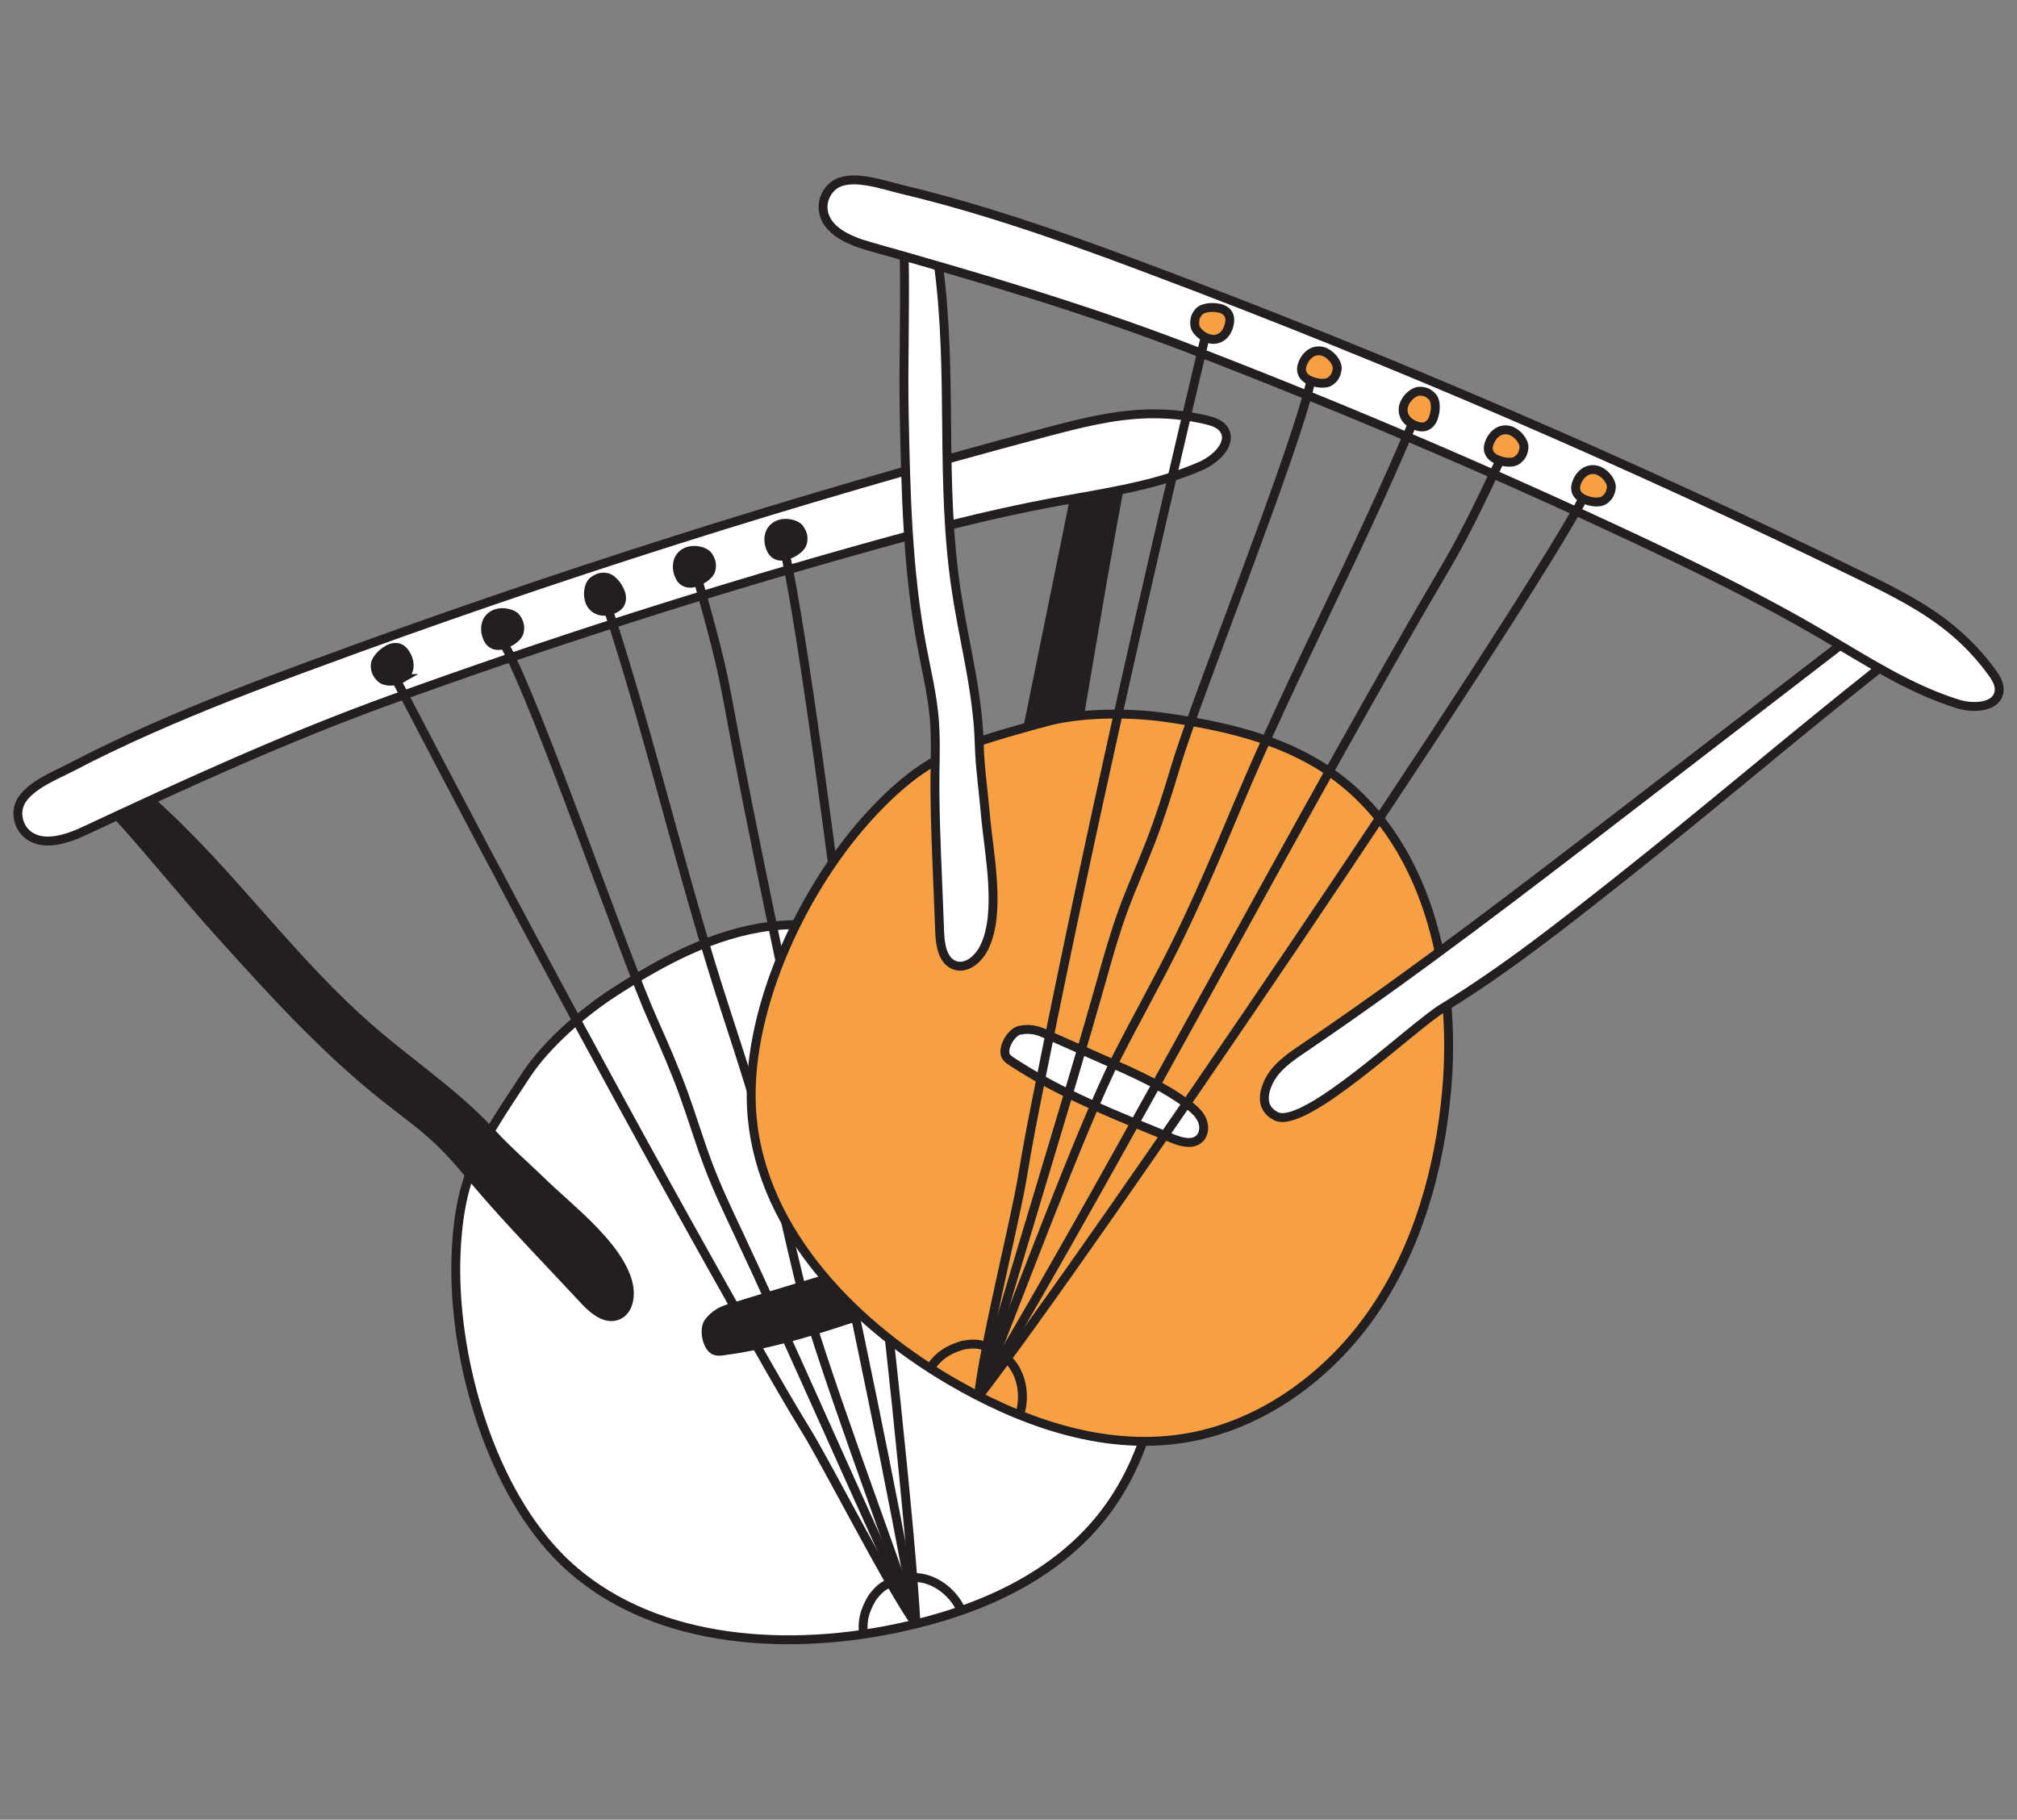 <?xml version="1.0" encoding="UTF-8"?>
<svg id="Layer_1" data-name="Layer 1" xmlns="http://www.w3.org/2000/svg" viewBox="0 0 226.77 204.61">
  <rect x="0" y="0" width="226.77" height="204.61" fill="#808080" stroke="none"/>
  <defs>
    <style>
      .cls-1 {
        fill: none;
      }

      .cls-1, .cls-2, .cls-3, .cls-4, .cls-5, .cls-6 {
        stroke: #231f20;
        stroke-miterlimit: 10;
      }

      .cls-2 {
        fill: #f6a043;
      }

      .cls-2, .cls-3, .cls-4 {
        stroke-linecap: round;
      }

      .cls-3, .cls-6 {
        fill: #231f20;
      }

      .cls-4, .cls-5 {
        fill: #fff;
      }
    </style>
  </defs>
  <g>
    <path class="cls-4" d="M59.17,120.84c-5.02,7.64-7.5,10.94-7.89,20.07-.48,11.23,3.54,25.69,11.28,33.83,9.03,9.51,23.82,11.02,36.72,8.64,8.97-1.65,18.03-5.15,23.97-12.07,5.72-6.67,7.89-15.96,6.92-24.69-.97-8.74-4.86-16.96-10-24.1-7.83-10.87-20.28-20-33.57-18.37-6.38.78-12.2,3.95-17.6,7.44-3.43,2.22-7.58,5.83-9.83,9.25Z"/>
    <path class="cls-6" d="M120.79,56.08c-1.93,9.5-3.87,19.01-5.8,28.51-3.06,15.02-6.11,30.06-10.07,44.87-.46,1.72-.93,3.52-.48,5.24s1.47,2.89,3.19,2.44c3.42-.9,4.91-17.43,6.15-21.32,2.48-7.79,4.01-15.85,5.53-23.89,2.36-12.48,4.12-24.33,6.48-36.81"/>
    <path class="cls-6" d="M13.26,91.76c3.98,4.4,7.52,8.85,11.5,13.26,5.84,6.47,11.71,12.96,18.54,18.37,2.11,1.67,4.3,3.23,6.23,5.09,1.49,1.44,2.8,3.04,4.13,4.62,3.18,3.79,8.71,9.51,12.08,13.14.99,1.06,2.39,2.22,3.73,1.65,1.26-.54,1.48-2.26,1.15-3.59-1.07-4.27-6.63-8.42-9.78-11.5-1.59-1.55-3.96-3.63-5.45-5.28-2.25-2.48-4.85-4.63-7.47-6.71-1.96-1.56-3.95-3.09-5.85-4.72-9.4-8.05-15.94-17.87-25.19-26.08"/>
    <path class="cls-5" d="M35.17,74.73c27-9.98,54.47-18.69,82.29-26.09,3.75-1,7.55-1.98,11.43-2.1,2.25-.07,4.5.15,6.69.66.76.18,1.57.43,2.01,1.07,1.04,1.53-.86,3.36-2.55,4.11-5.24,2.3-11,3.05-16.62,4.1-7.58,1.41-15.05,3.39-22.47,5.48-17.47,4.92-34.77,10.48-51.84,16.65-11.87,4.29-23.17,9.46-34.6,14.81-2.11.99-4.86,1.86-6.56.27-.81-.76-1.14-1.99-.82-3.05.64-2.12,4.13-3.46,5.89-4.38,2.94-1.54,5.95-2.97,8.98-4.31,5.96-2.64,12.06-4.97,18.17-7.23Z"/>
    <path class="cls-6" d="M81.94,147.13c2.47-.75,4.93-1.5,7.4-2.26,3.26-1,6.56-2,9.96-2.24.77-.06,1.57-.07,2.27.24s1.29,1.02,1.22,1.78c-.1,1.07-1.28,1.64-2.3,1.98-6.31,2.12-12.58,4.39-19.18,5.26-.28.04-.57.07-.84,0-.96-.24-1.41-2.4-.82-3.2s1.36-1.28,2.31-1.56"/>
    <path class="cls-3" d="M45.15,76.29c.46-.26.78-.73.84-1.25s-.1-1.05-.38-1.5c-.15-.25-.35-.48-.6-.62-.4-.21-.9-.14-1.3.07s-.83.53-1.1.89c-.17.22-.34.46-.4.73-.06.26-.02.52.05.78.1.4.51.88.8,1.03.47.23,1.39.27,2.09-.13Z"/>
    <path class="cls-3" d="M55.79,68.99c-.5.16-.92.54-1.09,1.04s-.13,1.05.05,1.54c.1.28.23.54.46.73.35.29.85.34,1.28.21s.92-.34,1.27-.63c.22-.18.43-.38.55-.63.11-.24.13-.51.12-.77-.01-.41-.31-.97-.56-1.18-.41-.33-1.3-.56-2.07-.32Z"/>
    <path class="cls-3" d="M66.32,67.67c.2.49.62.87,1.13,1s1.06.04,1.53-.18c.27-.12.52-.28.69-.52.26-.37.26-.87.11-1.3s-.42-.89-.74-1.21c-.2-.2-.41-.39-.67-.49-.25-.09-.52-.09-.78-.06-.41.05-.94.39-1.12.66-.29.43-.45,1.34-.15,2.09Z"/>
    <path class="cls-3" d="M77.35,61.99c-.5.16-.92.54-1.09,1.04s-.13,1.05.05,1.54c.1.28.23.54.46.73.35.29.85.34,1.28.21s.92-.34,1.27-.63c.22-.18.43-.38.55-.63.11-.24.13-.51.12-.77-.01-.41-.31-.97-.56-1.18-.41-.33-1.3-.56-2.07-.32Z"/>
    <path class="cls-3" d="M87.64,58.95c-.5.16-.92.54-1.09,1.04s-.13,1.05.05,1.54c.1.28.23.54.46.73.35.29.85.34,1.28.21s.92-.34,1.27-.63c.22-.18.43-.38.55-.63.11-.24.13-.51.12-.77-.01-.41-.31-.97-.56-1.18-.41-.33-1.3-.56-2.07-.32Z"/>
    <path class="cls-1" d="M102.99,182.6c-1.1-20.12-10.94-103.12-14.65-120.12"/>
    <path class="cls-1" d="M102.99,182.6c-5.48-30.95-15.59-73.51-21.27-104.42-.88-4.81-2.52-10.31-3.2-12.82"/>
    <path class="cls-1" d="M102.99,182.6c-2.86-8.59-11.02-30.13-13.19-38.92-1.08-4.38-1.99-8.8-3.11-13.17-1.47-5.72-3.3-11.34-5.13-16.96-5-15.34-8.13-29.54-13.13-44.88"/>
    <path class="cls-1" d="M102.99,182.6c-5.12-10.84-14.92-33.23-20.04-44.07-1.17-2.48-2.34-4.95-3.31-7.51-.99-2.6-1.78-5.27-2.72-7.88-1.01-2.81-2.21-5.55-3.43-8.28-3.41-7.58-12.82-35.09-16.78-42.4"/>
    <path class="cls-1" d="M102.99,182.6c-2.76-3.71-9.91-17.76-12.33-21.7-1.89-3.07-3.68-6.21-5.47-9.35-14.09-24.82-27.43-49.73-40.61-75.04"/>
    <path class="cls-1" d="M97.09,183.78c-.19-1.51.11-2.6.85-3.92.25-.45.75-.99,1.14-1.32.39-.32.86-.52,1.33-.68.71-.25,1.45-.44,2.21-.48,2.28-.12,4.57,1.62,5.47,3.72"/>
  </g>
  <g>
    <path class="cls-2" d="M117.4,81.21c-8.85,2.5-12.9,3.37-19.21,10.06-7.75,8.22-14.22,21.85-13.71,33.13.6,13.17,10.85,24.06,22.21,30.75,7.91,4.65,17.09,7.96,26.16,6.61,8.74-1.3,16.5-6.93,21.52-14.21,5.01-7.28,7.48-16.09,8.27-24.89,1.21-13.41-2.24-28.55-13.42-36.06-5.36-3.6-11.87-5.03-18.27-5.94-4.06-.57-9.6-.56-13.55.56Z"/>
    <path class="cls-5" d="M206.86,72.58c-7.73,5.95-15.45,11.9-23.18,17.85-12.21,9.4-24.44,18.82-37.19,27.47-1.48,1-3.02,2.06-3.82,3.66s-.79,3.16.81,3.95c3.2,1.57,15.21-10.01,18.71-12.15,7.02-4.29,13.48-9.41,19.93-14.51,10.01-7.93,19.15-15.77,29.16-23.7"/>
    <path class="cls-5" d="M101.66,28.89c.12,5.96-.11,11.68,0,17.65.18,8.76.36,17.56,1.99,26.17.5,2.65,1.14,5.29,1.38,7.97.18,2.07.13,4.15.09,6.23-.08,4.97.36,12.96.53,17.93.05,1.46.36,3.26,1.75,3.71,1.31.42,2.61-.74,3.23-1.97,2-3.95.51-10.77.14-15.18-.19-2.23-.62-5.36-.67-7.6-.08-3.37-.63-6.71-1.26-10.02-.47-2.48-.97-4.95-1.34-7.44-1.84-12.3-.35-24.07-1.97-36.4"/>
    <path class="cls-5" d="M129.52,30.38c27.09,10.19,53.7,21.66,79.71,34.36,3.51,1.71,7.04,3.47,10.06,5.93,1.75,1.43,3.32,3.08,4.65,4.91.46.63.91,1.36.82,2.13-.21,1.85-2.87,1.99-4.64,1.44-5.49-1.71-10.37-4.92-15.33-7.83-6.69-3.92-13.67-7.33-20.68-10.63-16.52-7.76-33.32-14.93-50.35-21.48-11.85-4.56-23.83-8.07-36.04-11.52-2.26-.64-4.92-1.78-5.17-4.11-.12-1.11.44-2.26,1.38-2.86,1.88-1.19,5.42.09,7.36.55,3.25.77,6.47,1.66,9.67,2.64,6.27,1.92,12.43,4.16,18.57,6.47Z"/>
    <path class="cls-5" d="M117.39,116.18c2.37,1.05,4.74,2.1,7.11,3.15,3.13,1.39,6.3,2.8,9.04,4.85.62.46,1.23.98,1.57,1.68s.31,1.62-.25,2.16c-.78.75-2.05.4-3.05-.01-6.19-2.55-12.45-4.95-18.04-8.64-.24-.16-.48-.32-.64-.55-.57-.81.51-2.75,1.48-2.97s1.88-.08,2.78.33"/>
    <path class="cls-2" d="M136.07,38.13c.52.1,1.07-.04,1.46-.4s.61-.87.7-1.39c.05-.29.05-.59-.05-.87-.17-.42-.59-.7-1.03-.8s-.98-.14-1.42-.05c-.28.06-.56.13-.78.29-.21.16-.36.39-.48.62-.19.37-.19,1.01-.07,1.31.2.49.88,1.12,1.68,1.28Z"/>
    <path class="cls-2" d="M148.96,39.59c-.48-.21-1.06-.19-1.51.07s-.79.71-.98,1.2c-.11.27-.18.57-.13.86.07.45.42.82.83,1.01s.93.35,1.38.36c.28,0,.57,0,.83-.12.24-.11.43-.3.6-.5.26-.32.41-.94.35-1.26-.09-.52-.62-1.28-1.36-1.61Z"/>
    <path class="cls-2" d="M157.84,45.53c-.17.5-.1,1.07.2,1.5s.78.72,1.28.88c.28.09.58.13.87.06.44-.11.78-.49.94-.92s.27-.95.24-1.41c-.02-.28-.05-.57-.19-.82-.13-.23-.34-.41-.55-.56-.34-.24-.97-.33-1.29-.24-.51.14-1.23.72-1.49,1.49Z"/>
    <path class="cls-2" d="M169.96,48.47c-.48-.21-1.06-.19-1.51.07s-.79.71-.98,1.2c-.11.27-.18.57-.13.86.07.45.42.82.83,1.01s.93.35,1.38.36c.28,0,.57,0,.83-.12.24-.11.43-.3.6-.5.26-.32.41-.94.35-1.26-.09-.52-.62-1.28-1.36-1.61Z"/>
    <path class="cls-2" d="M179.78,52.94c-.48-.21-1.06-.19-1.51.07s-.79.71-.98,1.2c-.11.27-.18.57-.13.86.07.45.42.82.83,1.01s.93.35,1.38.36c.28,0,.57,0,.83-.12.24-.11.43-.3.6-.5.26-.32.41-.94.35-1.26-.09-.52-.62-1.28-1.36-1.61Z"/>
    <path class="cls-1" d="M110.03,156.99c12.41-16.01,59.58-85.56,67.95-100.92"/>
    <path class="cls-1" d="M110.03,156.99c16.21-27.12,36.55-66.13,52.59-93.35,2.49-4.23,4.88-9.49,6.01-11.85"/>
    <path class="cls-1" d="M110.03,156.99c3.48-8.4,11.46-30.15,15.6-38.26,2.06-4.04,4.28-8,6.31-12.05,2.65-5.31,4.96-10.79,7.26-16.26,6.3-14.95,13.28-27.8,19.57-42.74"/>
    <path class="cls-1" d="M110.03,156.99c3.25-11.61,10.54-35.07,13.79-46.68.74-2.65,1.49-5.3,2.43-7.89.96-2.63,2.11-5.17,3.12-7.78,1.08-2.8,1.98-5.67,2.84-8.55,2.4-8.01,13.36-35.11,15.17-43.27"/>
    <path class="cls-1" d="M110.03,156.99c.35-4.63,4.17-20.02,4.91-24.6.58-3.58,1.29-7.14,2-10.7,5.63-28.13,11.9-55.85,18.55-83.76"/>
    <path class="cls-1" d="M104.7,153.65c.88-1.24,1.84-1.84,3.28-2.32.49-.16,1.22-.23,1.73-.2.5.03.98.2,1.44.39.7.3,1.37.65,1.95,1.14,1.76,1.46,2.27,4.28,1.52,6.44"/>
  </g>
</svg>